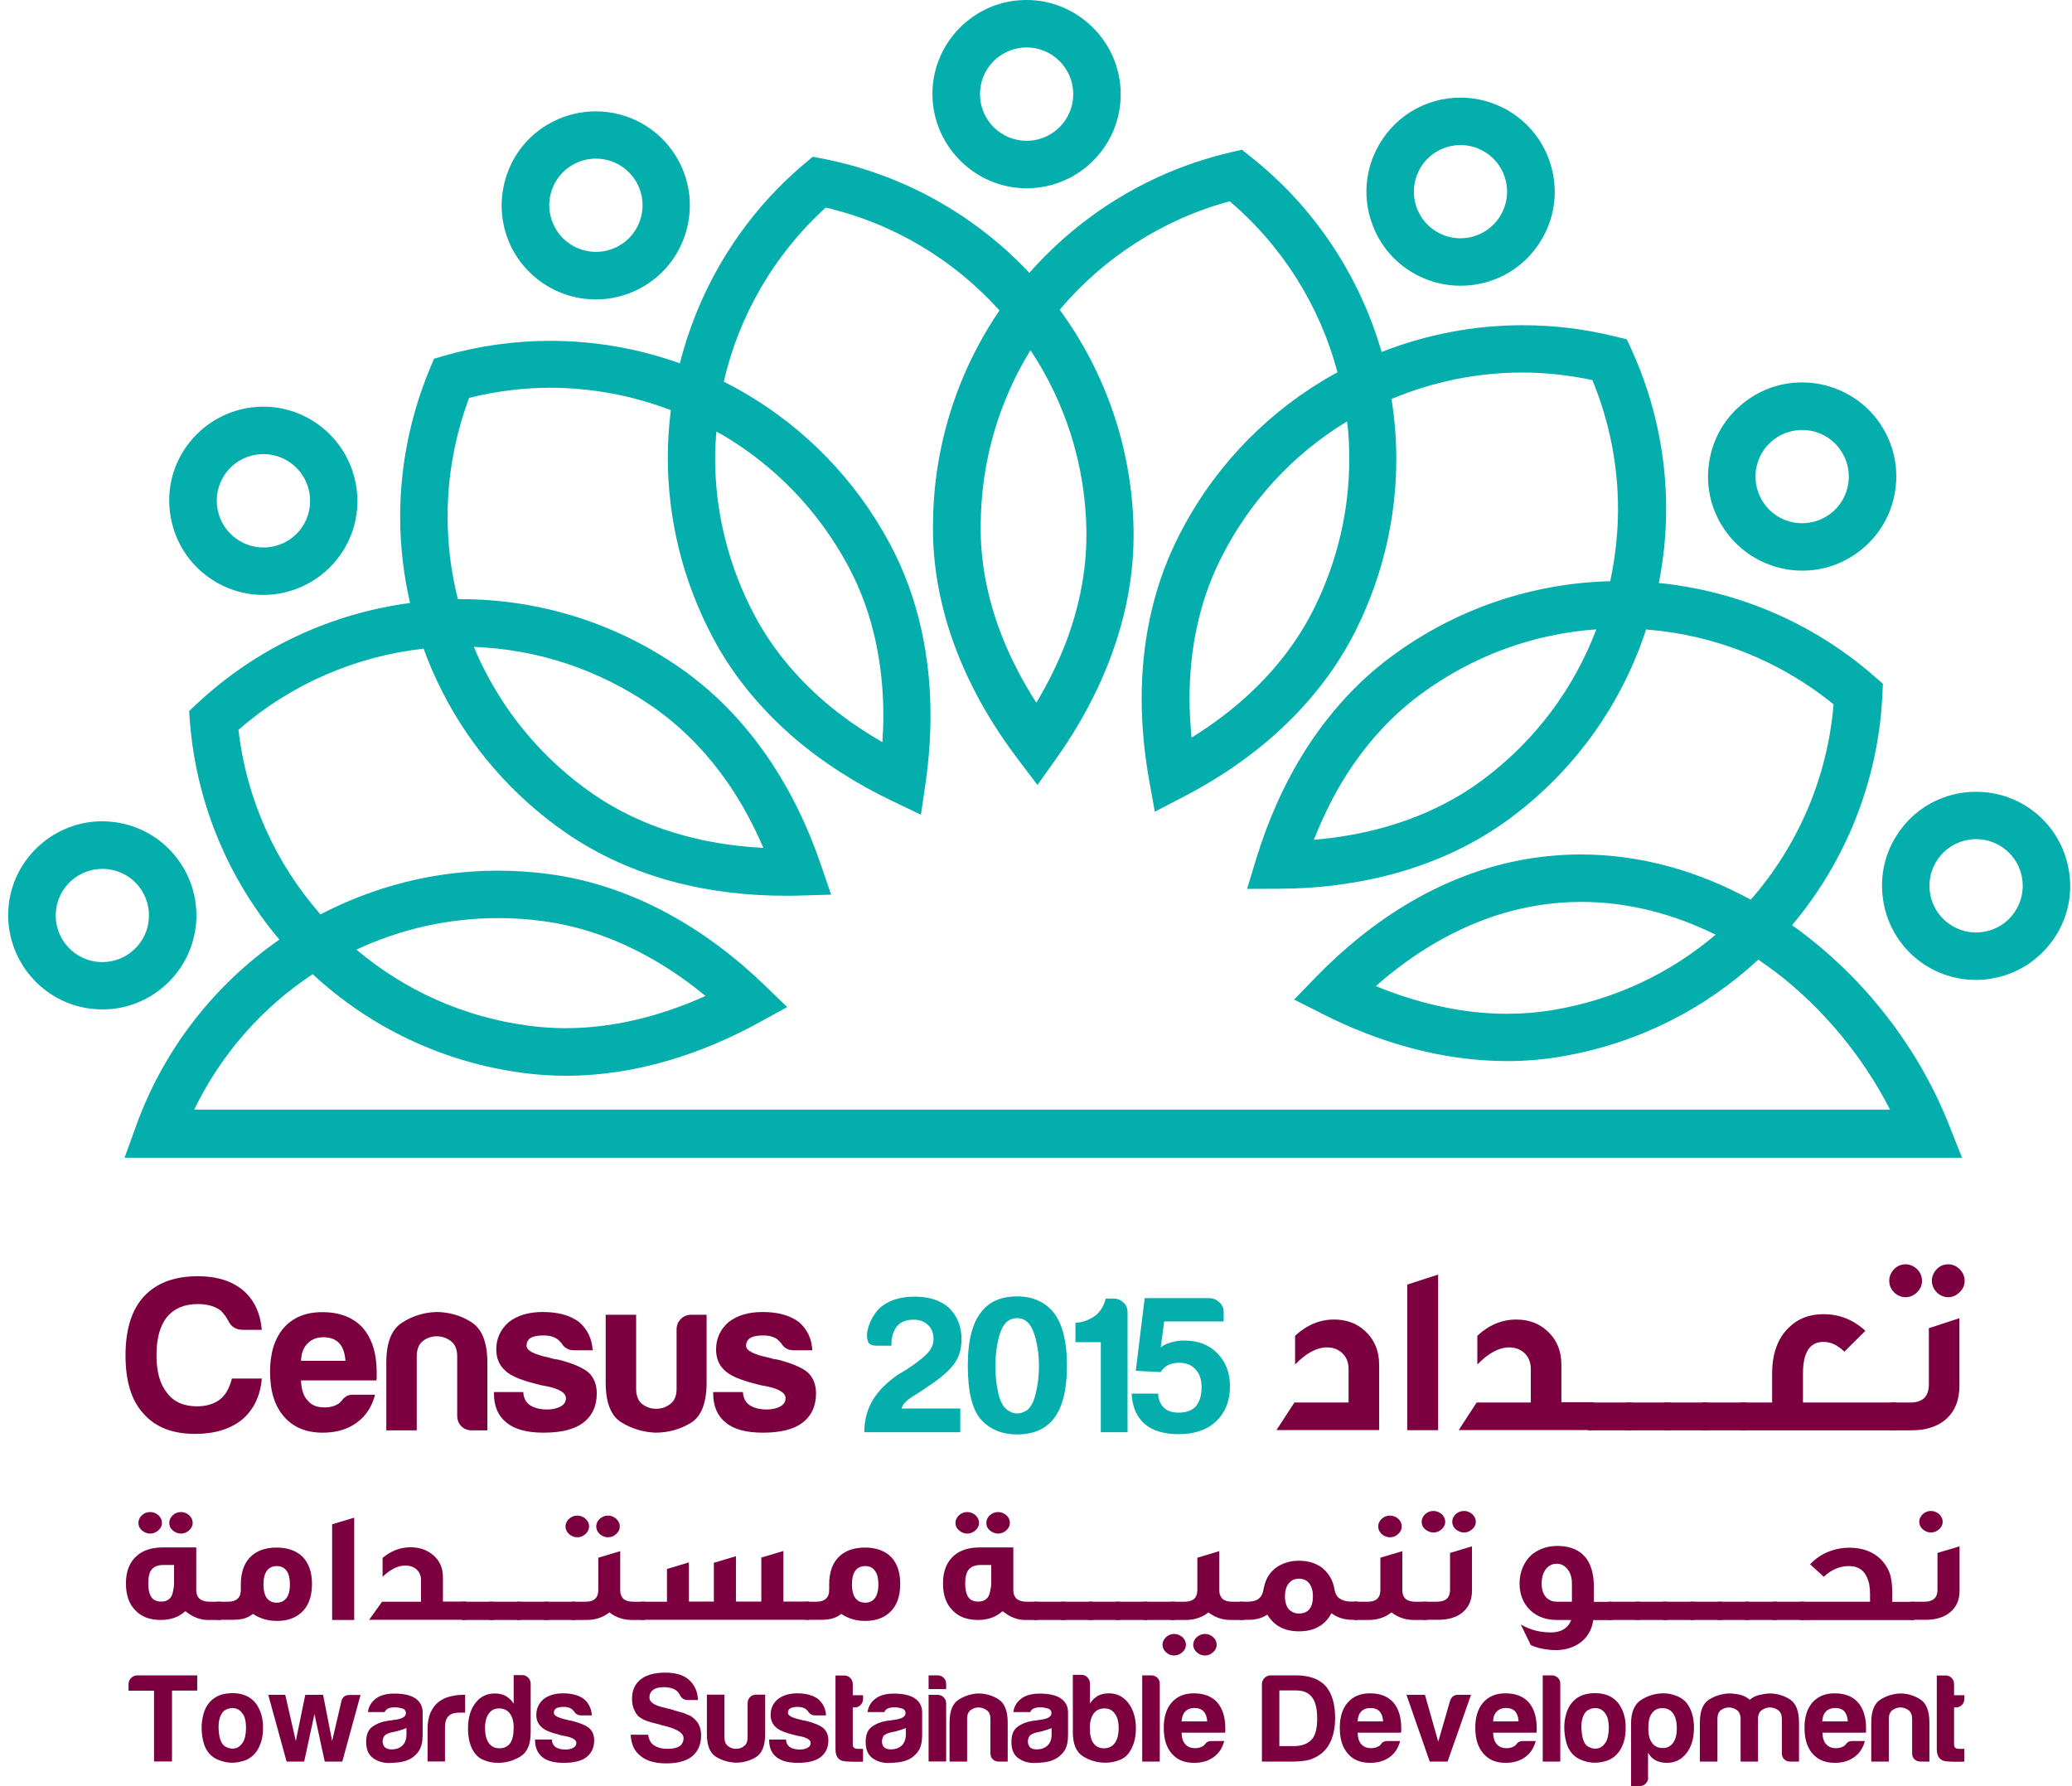 <svg width="174" height="150" viewBox="0 0 174 150" fill="none" xmlns="http://www.w3.org/2000/svg">
<path d="M107.181 120.119L108.701 117.782H113.249V114.972C113.249 114.408 113.065 113.947 112.697 113.613C112.363 113.314 111.948 113.153 111.442 113.153C110.578 113.153 109.68 113.636 108.759 114.592V112.174C109.749 111.264 110.831 110.815 112.029 110.815C113.054 110.815 113.917 111.126 114.597 111.748C115.403 112.473 115.817 113.429 115.817 114.615V120.096H107.181V120.119Z" fill="#7C0040"/>
<path d="M118.178 120.119V107.879L120.768 107.039V120.108H118.178V120.119Z" fill="#7C0040"/>
<path d="M122.484 120.119L124.004 117.782H128.552V114.972C128.552 114.408 128.368 113.947 128 113.613C127.666 113.314 127.251 113.153 126.745 113.153C125.881 113.153 124.994 113.636 124.062 114.592V112.174C125.052 111.264 126.134 110.815 127.332 110.815C128.357 110.815 129.22 111.126 129.9 111.748C130.717 112.473 131.12 113.429 131.12 114.615V117.759H133.838V120.096H122.484V120.119Z" fill="#7C0040"/>
<path d="M133.354 120.119V117.782H137.05V120.119H133.354Z" fill="#7C0040"/>
<path d="M136.555 120.119V117.782H140.251V120.119H136.555Z" fill="#7C0040"/>
<path d="M139.756 120.119V117.782H143.452V120.119H139.756Z" fill="#7C0040"/>
<path d="M142.957 120.119V117.782H146.641V120.119H142.957Z" fill="#7C0040"/>
<path d="M146.158 120.119V117.782H148.818V115.352C148.818 113.717 149.267 112.45 150.154 111.552C150.948 110.746 151.95 110.355 153.147 110.366C154.46 110.366 155.635 110.827 156.648 111.76L154.886 113.51C154.61 113.256 154.356 113.072 154.149 112.957C153.838 112.784 153.493 112.692 153.124 112.692C151.973 112.692 151.409 113.579 151.409 115.352V117.782H159.273V120.119H146.158Z" fill="#7C0040"/>
<path d="M158.652 107.568C158.652 107.2 158.79 106.866 159.066 106.578C159.331 106.313 159.653 106.175 160.022 106.175C160.379 106.175 160.701 106.313 160.989 106.578C161.265 106.854 161.404 107.188 161.404 107.568C161.404 107.937 161.265 108.259 160.989 108.524C160.713 108.8 160.39 108.939 160.022 108.939C159.665 108.939 159.342 108.8 159.066 108.536C158.79 108.259 158.652 107.937 158.652 107.568ZM158.778 120.119V117.782H160.436C161.461 117.782 161.979 117.275 161.979 116.273V111.541L164.547 110.7V116.389C164.547 117.563 164.179 118.496 163.442 119.164C162.728 119.797 161.749 120.119 160.528 120.119H158.778ZM162.233 107.568C162.233 107.2 162.371 106.866 162.647 106.578C162.912 106.313 163.234 106.175 163.603 106.175C163.96 106.175 164.282 106.313 164.559 106.578C164.835 106.854 164.985 107.188 164.985 107.568C164.985 107.937 164.846 108.259 164.559 108.524C164.282 108.8 163.96 108.939 163.603 108.939C163.246 108.939 162.923 108.8 162.647 108.536C162.382 108.259 162.233 107.937 162.233 107.568Z" fill="#7C0040"/>
<path d="M21.986 115.778C21.859 117.241 21.306 118.381 20.339 119.21C19.337 120.016 18.025 120.419 16.39 120.419C14.49 120.419 13.039 119.855 12.037 118.703C11.035 117.609 10.54 115.986 10.54 113.833C10.54 111.645 11.058 109.998 12.072 108.893C13.119 107.753 14.628 107.177 16.608 107.177C18.22 107.177 19.498 107.58 20.443 108.386C21.341 109.169 21.859 110.263 21.986 111.679H20.408C19.821 111.679 19.406 111.426 19.165 110.908C18.992 110.597 18.785 110.309 18.543 110.067C18.059 109.699 17.414 109.515 16.608 109.515C15.48 109.515 14.616 109.883 14.018 110.608C13.43 111.345 13.142 112.416 13.142 113.821C13.142 115.191 13.43 116.239 14.018 116.964C14.582 117.724 15.422 118.104 16.539 118.104C17.322 118.104 17.967 117.909 18.485 117.517C18.946 117.149 19.28 116.561 19.475 115.767H21.986V115.778Z" fill="#7C0040"/>
<path d="M29.666 117.126H31.497C31.232 118.15 30.714 118.933 29.954 119.475C29.194 120.039 28.25 120.315 27.098 120.315C25.716 120.315 24.622 119.866 23.851 118.968C23.068 118.081 22.677 116.826 22.677 115.203C22.677 113.648 23.056 112.428 23.805 111.541C24.588 110.643 25.67 110.194 27.064 110.194C28.526 110.194 29.654 110.631 30.46 111.506C31.243 112.416 31.635 113.66 31.635 115.272C31.635 115.375 31.635 115.456 31.635 115.525C31.635 115.594 31.635 115.652 31.635 115.675C31.635 115.801 31.623 115.882 31.6 115.928H25.279C25.302 116.688 25.486 117.241 25.831 117.609C26.142 118.001 26.614 118.196 27.259 118.196C27.674 118.196 28.031 118.116 28.319 117.943C28.388 117.92 28.457 117.874 28.514 117.816C28.572 117.759 28.641 117.69 28.71 117.621C28.733 117.552 28.825 117.448 28.986 117.333C29.148 117.183 29.366 117.126 29.666 117.126ZM25.279 114.281H29.009C28.963 113.625 28.791 113.13 28.503 112.819C28.192 112.474 27.731 112.301 27.144 112.301C26.614 112.301 26.165 112.474 25.831 112.819C25.486 113.153 25.302 113.637 25.279 114.281Z" fill="#7C0040"/>
<path d="M40.904 120.119H39.626C39.257 120.119 38.958 120.004 38.739 119.774C38.509 119.543 38.394 119.244 38.394 118.875V113.901C38.394 113.314 38.221 112.899 37.864 112.623C37.507 112.358 37.116 112.22 36.678 112.22C36.24 112.22 35.849 112.358 35.504 112.623C35.17 112.888 34.997 113.314 34.997 113.901V120.119H32.441V114.419C32.441 112.761 32.878 111.656 33.742 111.092C34.605 110.527 35.561 110.228 36.609 110.182C37.68 110.182 38.67 110.458 39.568 111.023C40.466 111.587 40.927 112.715 40.927 114.419V120.119H40.904Z" fill="#7C0040"/>
<path d="M41.456 116.906H43.944C43.967 117.39 44.151 117.759 44.496 118C44.865 118.242 45.348 118.369 45.959 118.369C46.396 118.369 46.776 118.277 47.087 118.116C47.386 117.943 47.525 117.712 47.525 117.425C47.525 116.987 47.018 116.653 45.993 116.434C45.556 116.365 45.222 116.285 45.003 116.216C43.713 115.893 42.838 115.525 42.412 115.087C41.928 114.65 41.675 114.062 41.675 113.325C41.675 112.404 42.032 111.633 42.734 111.023C43.46 110.458 44.416 110.182 45.59 110.182C46.857 110.182 47.87 110.458 48.63 111.023C49.332 111.633 49.712 112.427 49.77 113.395H48.192C47.732 113.395 47.375 113.187 47.133 112.773C47.029 112.669 46.937 112.577 46.845 112.485C46.557 112.266 46.154 112.151 45.636 112.151C45.153 112.151 44.784 112.22 44.542 112.37C44.324 112.519 44.22 112.738 44.22 113.026C44.22 113.418 44.853 113.752 46.12 114.016C46.27 114.062 46.396 114.097 46.511 114.12C46.615 114.143 46.719 114.166 46.822 114.166C48.066 114.477 48.929 114.845 49.425 115.26C49.885 115.697 50.115 116.285 50.115 117.022C50.115 118.092 49.724 118.922 48.941 119.509C48.204 120.05 47.11 120.315 45.648 120.315C44.254 120.315 43.218 120.038 42.539 119.474C41.825 118.91 41.479 118.092 41.479 117.022V116.906H41.456Z" fill="#7C0040"/>
<path d="M59.338 110.401V116.1C59.338 117.839 58.889 118.968 57.991 119.509C57.082 120.05 56.103 120.315 55.032 120.315C53.984 120.269 53.029 119.969 52.165 119.44C51.301 118.898 50.864 117.793 50.864 116.112V110.412H53.42V116.63C53.42 117.217 53.593 117.643 53.927 117.908C54.272 118.173 54.663 118.311 55.101 118.311C55.539 118.311 55.942 118.173 56.287 117.908C56.644 117.643 56.817 117.217 56.817 116.63V111.656C56.817 111.31 56.932 111.023 57.162 110.781C57.392 110.539 57.692 110.412 58.06 110.412H59.338V110.401Z" fill="#7C0040"/>
<path d="M59.903 116.906H62.39C62.413 117.39 62.597 117.759 62.943 118C63.311 118.242 63.794 118.369 64.405 118.369C64.842 118.369 65.222 118.277 65.533 118.116C65.821 117.943 65.971 117.712 65.971 117.425C65.971 116.987 65.464 116.653 64.439 116.434C64.002 116.365 63.668 116.285 63.449 116.216C62.16 115.893 61.296 115.525 60.858 115.087C60.375 114.65 60.133 114.062 60.133 113.325C60.133 112.404 60.49 111.633 61.192 111.023C61.929 110.458 62.873 110.182 64.048 110.182C65.314 110.182 66.328 110.458 67.088 111.023C67.79 111.633 68.17 112.427 68.216 113.395H66.639C66.178 113.395 65.821 113.187 65.579 112.773C65.476 112.669 65.383 112.577 65.291 112.485C65.004 112.266 64.6 112.151 64.082 112.151C63.599 112.151 63.23 112.22 62.989 112.37C62.77 112.519 62.655 112.738 62.655 113.026C62.655 113.418 63.288 113.752 64.555 114.016C64.704 114.062 64.831 114.097 64.934 114.12C65.05 114.143 65.153 114.166 65.245 114.166C66.489 114.477 67.353 114.845 67.836 115.26C68.297 115.697 68.527 116.285 68.527 117.022C68.527 118.092 68.135 118.922 67.353 119.509C66.616 120.05 65.522 120.315 64.059 120.315C62.666 120.315 61.63 120.038 60.95 119.474C60.248 118.91 59.891 118.092 59.891 117.022V116.906H59.903Z" fill="#7C0040"/>
<path d="M12.935 147.939V141.986H10.793V141.457C10.793 141.249 10.863 141.065 11.012 140.915C11.162 140.766 11.335 140.697 11.553 140.697H16.562V141.975H14.444V147.928H12.935V147.939Z" fill="#7C0040"/>
<path d="M17.748 147.432C17.46 147.179 17.242 146.834 17.115 146.408C16.988 145.982 16.931 145.533 16.931 145.072C16.931 144.692 16.988 144.312 17.092 143.932C17.195 143.552 17.357 143.23 17.587 142.976C17.956 142.55 18.416 142.309 19.003 142.228C19.579 142.147 20.097 142.193 20.558 142.366C21.087 142.573 21.49 142.942 21.732 143.46C21.974 143.932 22.089 144.462 22.089 145.083C22.089 145.533 22.043 145.913 21.939 146.246C21.836 146.569 21.709 146.845 21.559 147.064C21.226 147.525 20.799 147.812 20.27 147.928C19.809 148.054 19.337 148.066 18.877 147.962C18.404 147.858 18.024 147.686 17.748 147.432ZM18.762 143.725C18.462 144.047 18.335 144.531 18.358 145.164C18.381 145.797 18.508 146.246 18.715 146.5C18.796 146.615 18.946 146.707 19.165 146.788C19.372 146.868 19.59 146.868 19.809 146.811C20.028 146.753 20.224 146.592 20.385 146.339C20.558 146.085 20.65 145.682 20.661 145.118C20.661 144.611 20.581 144.231 20.42 143.978C20.258 143.725 20.063 143.564 19.855 143.495C19.648 143.425 19.429 143.425 19.222 143.483C19.003 143.541 18.854 143.633 18.762 143.725Z" fill="#7C0040"/>
<path d="M28.744 147.939H27.271L26.407 143.944L25.544 147.939H24.07L22.527 142.332H23.954L24.841 146.212L25.636 142.332H27.133L27.892 146.212L28.675 142.85C28.756 142.516 28.986 142.343 29.355 142.343H30.276L28.744 147.939Z" fill="#7C0040"/>
<path d="M34.456 147.708C34.157 147.869 33.857 147.95 33.523 147.996C33.189 148.031 32.901 148.054 32.648 148.054C32.141 148.054 31.704 147.916 31.324 147.639C30.944 147.363 30.748 146.914 30.748 146.281C30.748 145.693 30.921 145.267 31.266 145.014C31.612 144.761 32.049 144.588 32.579 144.507C32.648 144.507 32.74 144.496 32.832 144.484C32.924 144.461 33.04 144.438 33.166 144.427C33.788 144.346 34.087 144.162 34.087 143.874C34.087 143.667 33.984 143.529 33.765 143.471C33.546 143.413 33.35 143.379 33.166 143.379C32.971 143.379 32.798 143.402 32.636 143.459C32.487 143.517 32.372 143.621 32.303 143.782H30.898C30.955 143.344 31.151 142.987 31.485 142.711C31.865 142.389 32.406 142.227 33.109 142.227C33.903 142.227 34.49 142.366 34.882 142.63C35.285 142.907 35.492 143.298 35.492 143.805V145.716C35.492 146.281 35.389 146.718 35.181 147.04C34.974 147.34 34.732 147.559 34.456 147.708ZM34.122 145.118C33.926 145.21 33.65 145.302 33.304 145.394L32.821 145.498C32.568 145.567 32.383 145.659 32.28 145.774C32.176 145.935 32.13 146.085 32.13 146.234C32.13 146.442 32.199 146.614 32.326 146.741C32.452 146.856 32.637 146.914 32.878 146.914C33.27 146.914 33.581 146.799 33.8 146.58C34.03 146.361 34.133 146.05 34.133 145.659V145.118H34.122Z" fill="#7C0040"/>
<path d="M35.907 147.939V145.222C35.907 144.669 35.987 144.208 36.148 143.84C36.309 143.471 36.528 143.172 36.816 142.942C37.081 142.735 37.392 142.573 37.749 142.481C38.106 142.389 38.474 142.332 38.854 142.332C38.877 142.332 38.923 142.332 38.958 142.332C39.004 142.332 39.038 142.332 39.062 142.332V143.828H38.578C38.175 143.828 37.864 143.921 37.668 144.116C37.472 144.312 37.369 144.623 37.369 145.049V147.928H35.907V147.939Z" fill="#7C0040"/>
<path d="M43.137 140.674H43.851C44.047 140.674 44.22 140.743 44.358 140.892C44.496 141.042 44.565 141.203 44.565 141.388V145.487C44.565 146.489 44.277 147.156 43.702 147.513C43.126 147.859 42.504 148.043 41.825 148.043C41.456 148.043 41.099 147.985 40.754 147.859C40.397 147.744 40.121 147.548 39.913 147.283C39.499 146.765 39.303 146.051 39.303 145.153C39.303 144.266 39.51 143.564 39.913 143.034C40.328 142.481 40.88 142.217 41.537 142.217C41.894 142.217 42.193 142.286 42.469 142.424C42.746 142.597 42.976 142.804 43.137 143.08V140.674ZM40.731 145.095C40.731 145.659 40.834 146.086 41.053 146.385C41.261 146.684 41.56 146.822 41.963 146.822C42.343 146.822 42.631 146.673 42.849 146.385C43.045 146.086 43.137 145.659 43.137 145.095C43.137 144.589 43.034 144.186 42.815 143.898C42.596 143.61 42.285 143.472 41.905 143.472C41.537 143.472 41.249 143.621 41.042 143.909C40.846 144.197 40.731 144.589 40.731 145.095Z" fill="#7C0040"/>
<path d="M44.911 146.085H46.339C46.35 146.373 46.465 146.58 46.649 146.718C46.857 146.857 47.145 146.926 47.49 146.926C47.743 146.926 47.962 146.88 48.146 146.776C48.319 146.684 48.4 146.546 48.4 146.373C48.4 146.12 48.112 145.935 47.525 145.809C47.271 145.763 47.087 145.728 46.96 145.682C46.212 145.498 45.717 145.291 45.464 145.026C45.176 144.772 45.037 144.439 45.037 144.012C45.037 143.483 45.245 143.045 45.648 142.688C46.074 142.366 46.615 142.205 47.294 142.205C48.02 142.205 48.607 142.366 49.044 142.688C49.447 143.045 49.666 143.494 49.701 144.059H48.803C48.538 144.059 48.331 143.943 48.192 143.702C48.135 143.644 48.077 143.586 48.02 143.529C47.847 143.402 47.617 143.345 47.329 143.345C47.053 143.345 46.834 143.391 46.696 143.471C46.569 143.552 46.511 143.679 46.511 143.851C46.511 144.082 46.88 144.266 47.605 144.427C47.686 144.45 47.766 144.473 47.824 144.485C47.882 144.496 47.951 144.508 47.997 144.508C48.711 144.692 49.217 144.899 49.493 145.141C49.758 145.394 49.897 145.728 49.897 146.154C49.897 146.776 49.666 147.248 49.229 147.582C48.814 147.893 48.169 148.043 47.329 148.043C46.523 148.043 45.936 147.881 45.544 147.559C45.141 147.237 44.934 146.764 44.934 146.143V146.085H44.911Z" fill="#7C0040"/>
<path d="M52.96 145.682H54.434C54.491 146.108 54.652 146.396 54.917 146.569C55.205 146.765 55.585 146.868 56.08 146.868C56.518 146.868 56.852 146.788 57.07 146.638C57.289 146.488 57.404 146.258 57.404 145.959C57.404 145.51 56.771 145.141 55.504 144.865L55.47 144.842L55.297 144.796C54.583 144.635 54.111 144.473 53.869 144.312C53.593 144.162 53.397 143.932 53.282 143.633C53.144 143.391 53.075 143.057 53.075 142.666C53.075 141.975 53.305 141.434 53.789 141.042C54.272 140.662 54.963 140.466 55.873 140.466C56.725 140.466 57.393 140.662 57.853 141.065C58.337 141.503 58.59 142.067 58.613 142.769H57.773C57.45 142.769 57.22 142.62 57.082 142.32C57.013 142.182 56.909 142.067 56.782 141.963C56.529 141.779 56.184 141.687 55.758 141.687C55.343 141.687 55.032 141.767 54.848 141.917C54.641 142.067 54.537 142.286 54.537 142.562C54.537 142.942 54.94 143.218 55.758 143.402C55.999 143.472 56.172 143.518 56.287 143.529C56.541 143.61 56.759 143.679 56.955 143.736C57.151 143.782 57.289 143.817 57.404 143.852C57.6 143.944 57.796 144.024 57.992 144.105C58.268 144.278 58.487 144.496 58.648 144.761C58.809 145.061 58.878 145.383 58.878 145.728C58.878 146.488 58.625 147.076 58.118 147.502C57.611 147.893 56.898 148.089 55.965 148.089C55.009 148.089 54.295 147.882 53.812 147.479C53.282 147.087 53.006 146.488 52.96 145.682Z" fill="#7C0040"/>
<path d="M64.255 142.331V145.613C64.255 146.615 63.991 147.26 63.472 147.57C62.954 147.881 62.39 148.031 61.768 148.031C61.169 147.996 60.617 147.835 60.11 147.524C59.615 147.214 59.362 146.58 59.362 145.601V142.32H60.836V145.901C60.836 146.235 60.939 146.488 61.135 146.638C61.331 146.787 61.55 146.868 61.803 146.868C62.056 146.868 62.286 146.799 62.482 146.638C62.689 146.488 62.782 146.235 62.782 145.901V143.034C62.782 142.838 62.851 142.665 62.977 142.527C63.115 142.389 63.277 142.32 63.495 142.32H64.255V142.331Z" fill="#7C0040"/>
<path d="M64.578 146.085H66.005C66.017 146.373 66.132 146.58 66.328 146.718C66.535 146.857 66.823 146.926 67.168 146.926C67.422 146.926 67.641 146.88 67.825 146.776C67.997 146.684 68.078 146.546 68.078 146.373C68.078 146.12 67.79 145.935 67.191 145.809C66.938 145.763 66.754 145.728 66.627 145.682C65.879 145.498 65.384 145.291 65.13 145.026C64.854 144.772 64.716 144.439 64.716 144.012C64.716 143.483 64.912 143.045 65.326 142.688C65.752 142.366 66.293 142.205 66.961 142.205C67.686 142.205 68.274 142.366 68.711 142.688C69.114 143.045 69.333 143.494 69.368 144.059H68.458C68.193 144.059 67.986 143.943 67.848 143.702C67.79 143.644 67.733 143.586 67.675 143.529C67.502 143.402 67.272 143.345 66.984 143.345C66.708 143.345 66.489 143.391 66.351 143.471C66.224 143.552 66.167 143.679 66.167 143.851C66.167 144.082 66.535 144.266 67.26 144.427C67.341 144.45 67.422 144.473 67.479 144.485C67.537 144.496 67.606 144.508 67.663 144.508C68.377 144.692 68.873 144.899 69.16 145.141C69.425 145.394 69.563 145.728 69.563 146.154C69.563 146.776 69.333 147.248 68.884 147.582C68.469 147.893 67.825 148.043 66.996 148.043C66.19 148.043 65.602 147.881 65.199 147.559C64.796 147.237 64.589 146.764 64.589 146.143V146.085H64.578Z" fill="#7C0040"/>
<path d="M72.477 147.939C72.016 147.962 71.509 147.962 70.968 147.916C70.427 147.87 70.162 147.536 70.162 146.891V140.708H70.922C71.106 140.708 71.268 140.777 71.406 140.915C71.544 141.053 71.613 141.226 71.613 141.422V142.366H72.477V142.665C72.477 142.873 72.408 143.045 72.269 143.184C72.131 143.322 71.959 143.391 71.763 143.391H71.613V146.511C71.613 146.753 71.751 146.868 72.039 146.868H72.477V147.939Z" fill="#7C0040"/>
<path d="M76.403 147.708C76.103 147.869 75.793 147.95 75.459 147.996C75.136 148.031 74.837 148.054 74.584 148.054C74.077 148.054 73.639 147.916 73.259 147.639C72.879 147.363 72.695 146.914 72.695 146.281C72.695 145.693 72.868 145.267 73.213 145.014C73.559 144.761 73.996 144.588 74.526 144.507C74.595 144.507 74.676 144.496 74.779 144.484C74.883 144.461 74.998 144.438 75.113 144.427C75.735 144.346 76.046 144.162 76.046 143.874C76.046 143.667 75.931 143.529 75.724 143.471C75.505 143.413 75.309 143.379 75.125 143.379C74.929 143.379 74.756 143.402 74.595 143.459C74.445 143.517 74.33 143.621 74.261 143.782H72.856C72.914 143.344 73.11 142.987 73.444 142.711C73.824 142.389 74.365 142.227 75.067 142.227C75.85 142.227 76.437 142.366 76.829 142.63C77.232 142.907 77.439 143.298 77.439 143.805V145.716C77.439 146.281 77.335 146.718 77.128 147.04C76.921 147.34 76.679 147.559 76.403 147.708ZM76.057 145.118C75.862 145.21 75.585 145.302 75.24 145.394L74.756 145.498C74.503 145.567 74.319 145.659 74.204 145.774C74.112 145.935 74.065 146.085 74.065 146.234C74.065 146.442 74.123 146.614 74.25 146.741C74.376 146.856 74.561 146.914 74.802 146.914C75.194 146.914 75.505 146.799 75.735 146.58C75.954 146.361 76.069 146.05 76.069 145.659V145.118H76.057Z" fill="#7C0040"/>
<path d="M77.981 140.697H78.741C78.936 140.697 79.109 140.766 79.247 140.904C79.385 141.042 79.455 141.215 79.455 141.411V141.848H77.981V140.697ZM77.981 142.332H78.741C78.936 142.332 79.109 142.401 79.247 142.539C79.385 142.677 79.455 142.85 79.455 143.046V147.928H77.981V142.332Z" fill="#7C0040"/>
<path d="M84.613 147.939H83.876C83.669 147.939 83.496 147.87 83.369 147.743C83.231 147.617 83.173 147.444 83.173 147.225V144.358C83.173 144.024 83.07 143.771 82.862 143.621C82.655 143.472 82.425 143.391 82.172 143.391C81.918 143.391 81.7 143.472 81.504 143.621C81.308 143.771 81.216 144.013 81.216 144.358V147.939H79.742V144.657C79.742 143.702 79.995 143.068 80.491 142.746C80.986 142.424 81.538 142.251 82.137 142.216C82.759 142.216 83.323 142.378 83.841 142.7C84.359 143.022 84.624 143.679 84.624 144.657V147.939H84.613Z" fill="#7C0040"/>
<path d="M88.643 147.708C88.344 147.869 88.033 147.95 87.699 147.996C87.377 148.031 87.077 148.054 86.824 148.054C86.317 148.054 85.88 147.916 85.5 147.639C85.12 147.363 84.936 146.914 84.936 146.281C84.936 145.693 85.108 145.267 85.454 145.014C85.799 144.761 86.237 144.588 86.778 144.507C86.847 144.507 86.928 144.496 87.031 144.484C87.135 144.461 87.25 144.438 87.377 144.427C87.998 144.346 88.298 144.162 88.298 143.874C88.298 143.667 88.194 143.529 87.975 143.471C87.757 143.413 87.549 143.379 87.377 143.379C87.181 143.379 86.997 143.402 86.847 143.459C86.697 143.517 86.582 143.621 86.513 143.782H85.097C85.154 143.344 85.35 142.987 85.684 142.711C86.064 142.389 86.605 142.227 87.308 142.227C88.091 142.227 88.689 142.366 89.081 142.63C89.484 142.907 89.691 143.298 89.691 143.805V145.716C89.691 146.281 89.587 146.718 89.38 147.04C89.161 147.34 88.931 147.559 88.643 147.708ZM88.309 145.118C88.114 145.21 87.837 145.302 87.492 145.394L87.008 145.498C86.755 145.567 86.582 145.659 86.467 145.774C86.363 145.935 86.317 146.085 86.317 146.234C86.317 146.442 86.386 146.614 86.501 146.741C86.628 146.856 86.812 146.914 87.054 146.914C87.446 146.914 87.757 146.799 87.975 146.58C88.206 146.361 88.309 146.05 88.309 145.659V145.118Z" fill="#7C0040"/>
<path d="M91.533 141.387V143.069C91.683 142.804 91.913 142.585 92.201 142.412C92.454 142.274 92.765 142.205 93.134 142.205C93.79 142.205 94.331 142.481 94.757 143.022C95.172 143.575 95.39 144.278 95.39 145.141C95.39 146.016 95.172 146.719 94.757 147.271C94.55 147.536 94.262 147.732 93.905 147.847C93.548 147.974 93.191 148.031 92.834 148.031C92.166 148.031 91.533 147.859 90.957 147.502C90.382 147.145 90.094 146.477 90.094 145.475V140.651H90.808C91.003 140.651 91.176 140.72 91.314 140.858C91.464 141.03 91.533 141.192 91.533 141.387ZM93.94 145.095C93.94 144.588 93.836 144.197 93.617 143.909C93.41 143.621 93.122 143.472 92.754 143.472C92.362 143.472 92.063 143.61 91.844 143.898C91.637 144.185 91.522 144.588 91.522 145.095C91.522 145.682 91.614 146.108 91.821 146.385C92.028 146.684 92.328 146.822 92.707 146.822C93.099 146.822 93.398 146.673 93.617 146.385C93.836 146.085 93.94 145.659 93.94 145.095Z" fill="#7C0040"/>
<path d="M95.92 140.697H96.68C96.876 140.697 97.049 140.766 97.187 140.892C97.325 141.031 97.394 141.192 97.394 141.388V147.939H95.92V140.697Z" fill="#7C0040"/>
<path d="M101.758 146.212H102.806C102.656 146.799 102.357 147.248 101.919 147.559C101.482 147.881 100.94 148.043 100.272 148.043C99.466 148.043 98.845 147.789 98.396 147.26C97.947 146.753 97.728 146.028 97.728 145.095C97.728 144.197 97.947 143.494 98.384 142.988C98.833 142.47 99.455 142.205 100.261 142.205C101.102 142.205 101.758 142.458 102.218 142.965C102.667 143.483 102.898 144.208 102.898 145.129C102.898 145.187 102.898 145.233 102.898 145.279C102.898 145.325 102.898 145.348 102.898 145.36C102.898 145.429 102.886 145.475 102.875 145.509H99.225C99.236 145.947 99.34 146.269 99.536 146.477C99.72 146.695 99.996 146.811 100.365 146.811C100.606 146.811 100.802 146.764 100.975 146.661C101.021 146.649 101.055 146.626 101.09 146.592C101.125 146.557 101.171 146.511 101.205 146.477C101.217 146.431 101.274 146.373 101.366 146.304C101.458 146.246 101.585 146.212 101.758 146.212ZM99.225 144.565H101.378C101.355 144.185 101.251 143.909 101.079 143.725C100.894 143.529 100.641 143.437 100.296 143.437C99.985 143.437 99.731 143.529 99.536 143.725C99.351 143.92 99.248 144.197 99.225 144.565Z" fill="#7C0040"/>
<path d="M105.972 147.939V141.457C105.972 141.249 106.041 141.065 106.191 140.915C106.341 140.766 106.514 140.697 106.732 140.697H108.816C109.922 140.697 110.751 140.985 111.304 141.572C111.856 142.194 112.121 143.103 112.121 144.312C112.121 144.957 112.017 145.544 111.822 146.062C111.603 146.604 111.304 147.007 110.935 147.283C110.624 147.525 110.29 147.686 109.945 147.79C109.611 147.882 109.093 147.939 108.402 147.939H105.972ZM107.435 146.638H108.632C109.312 146.638 109.818 146.454 110.152 146.085C110.463 145.752 110.613 145.153 110.613 144.312C110.613 143.495 110.463 142.896 110.175 142.527C109.887 142.147 109.45 141.963 108.828 141.963H107.435V146.638Z" fill="#7C0040"/>
<path d="M116.531 146.212H117.579C117.429 146.799 117.13 147.248 116.704 147.559C116.266 147.881 115.713 148.043 115.057 148.043C114.251 148.043 113.629 147.789 113.18 147.26C112.731 146.753 112.512 146.028 112.512 145.095C112.512 144.197 112.731 143.494 113.169 142.988C113.618 142.47 114.24 142.205 115.046 142.205C115.886 142.205 116.542 142.458 117.003 142.965C117.452 143.483 117.671 144.208 117.671 145.129C117.671 145.187 117.671 145.233 117.671 145.279C117.671 145.325 117.671 145.348 117.671 145.36C117.671 145.429 117.659 145.475 117.648 145.509H114.009C114.021 145.947 114.124 146.269 114.32 146.477C114.504 146.695 114.781 146.811 115.138 146.811C115.379 146.811 115.575 146.764 115.748 146.661C115.794 146.649 115.829 146.626 115.863 146.592C115.898 146.557 115.932 146.511 115.978 146.477C115.99 146.431 116.047 146.373 116.139 146.304C116.232 146.246 116.358 146.212 116.531 146.212ZM114.009 144.565H116.151C116.128 144.185 116.024 143.909 115.852 143.725C115.667 143.529 115.402 143.437 115.08 143.437C114.769 143.437 114.516 143.529 114.32 143.725C114.124 143.92 114.021 144.197 114.009 144.565Z" fill="#7C0040"/>
<path d="M121.563 147.939H120.066L118.109 142.332H119.663L120.78 146.269L121.77 142.838C121.886 142.504 122.104 142.332 122.438 142.332H123.532L121.563 147.939Z" fill="#7C0040"/>
<path d="M127.908 146.212H128.967C128.806 146.799 128.518 147.248 128.08 147.559C127.643 147.881 127.102 148.043 126.445 148.043C125.639 148.043 125.017 147.789 124.568 147.26C124.119 146.753 123.889 146.028 123.889 145.095C123.889 144.197 124.108 143.494 124.545 142.988C124.994 142.47 125.616 142.205 126.422 142.205C127.263 142.205 127.919 142.458 128.38 142.965C128.829 143.483 129.047 144.208 129.047 145.129C129.047 145.187 129.047 145.233 129.047 145.279C129.047 145.325 129.047 145.348 129.047 145.36C129.047 145.429 129.036 145.475 129.024 145.509H125.386C125.397 145.947 125.501 146.269 125.697 146.477C125.881 146.695 126.146 146.811 126.514 146.811C126.756 146.811 126.963 146.764 127.125 146.661C127.171 146.649 127.205 146.626 127.24 146.592C127.274 146.557 127.309 146.511 127.355 146.477C127.366 146.431 127.424 146.373 127.516 146.304C127.608 146.246 127.746 146.212 127.908 146.212ZM125.386 144.565H127.528C127.505 144.185 127.401 143.909 127.24 143.725C127.055 143.529 126.802 143.437 126.457 143.437C126.146 143.437 125.893 143.529 125.697 143.725C125.501 143.92 125.397 144.197 125.386 144.565Z" fill="#7C0040"/>
<path d="M129.554 140.697H130.314C130.51 140.697 130.671 140.766 130.821 140.892C130.959 141.031 131.028 141.192 131.028 141.388V147.939H129.554V140.697Z" fill="#7C0040"/>
<path d="M132.191 147.432C131.903 147.179 131.684 146.834 131.557 146.408C131.431 145.982 131.362 145.533 131.362 145.072C131.362 144.692 131.408 144.312 131.523 143.932C131.626 143.552 131.799 143.23 132.018 142.976C132.386 142.55 132.858 142.309 133.423 142.228C133.998 142.147 134.517 142.193 134.989 142.366C135.518 142.573 135.91 142.942 136.163 143.46C136.405 143.932 136.52 144.462 136.52 145.083C136.52 145.533 136.474 145.913 136.37 146.246C136.278 146.569 136.14 146.845 135.99 147.064C135.656 147.525 135.23 147.812 134.712 147.928C134.24 148.054 133.78 148.066 133.308 147.962C132.847 147.858 132.478 147.686 132.191 147.432ZM133.204 143.725C132.905 144.047 132.778 144.531 132.801 145.164C132.835 145.797 132.951 146.246 133.158 146.5C133.238 146.615 133.388 146.707 133.607 146.788C133.814 146.868 134.033 146.868 134.252 146.811C134.47 146.753 134.666 146.592 134.827 146.339C135 146.085 135.092 145.682 135.104 145.118C135.104 144.611 135.023 144.231 134.862 143.978C134.701 143.725 134.517 143.564 134.298 143.495C134.09 143.425 133.883 143.425 133.664 143.483C133.457 143.541 133.308 143.633 133.204 143.725Z" fill="#7C0040"/>
<path d="M138.409 149.286C138.409 149.482 138.34 149.655 138.19 149.793C138.052 149.931 137.879 150 137.683 150H136.969V144.761C136.969 143.782 137.257 143.114 137.833 142.746C138.409 142.389 139.03 142.205 139.71 142.205C140.067 142.205 140.412 142.274 140.769 142.412C141.126 142.55 141.414 142.746 141.621 142.988C142.047 143.54 142.254 144.231 142.254 145.095C142.254 145.981 142.047 146.695 141.621 147.237C141.207 147.766 140.665 148.043 139.998 148.043C139.641 148.043 139.341 147.985 139.065 147.847C138.789 147.709 138.558 147.49 138.397 147.191V149.286H138.409ZM140.815 145.152C140.815 144.611 140.712 144.185 140.504 143.897C140.297 143.598 139.998 143.448 139.595 143.448C139.215 143.448 138.915 143.598 138.708 143.897C138.512 144.162 138.42 144.577 138.42 145.152C138.42 145.694 138.524 146.085 138.731 146.361C138.938 146.661 139.238 146.799 139.641 146.799C140.009 146.799 140.297 146.649 140.504 146.361C140.712 146.062 140.815 145.659 140.815 145.152Z" fill="#7C0040"/>
<path d="M147.62 147.939H146.17V144.657V144.358C146.17 144.024 146.066 143.771 145.87 143.621C145.663 143.472 145.433 143.391 145.191 143.391C144.938 143.391 144.719 143.472 144.511 143.621C144.316 143.771 144.224 144.013 144.224 144.358V147.939H142.75V144.657C142.75 143.702 143.003 143.068 143.498 142.746C144.005 142.424 144.546 142.251 145.156 142.216C145.479 142.216 145.801 142.251 146.1 142.32C146.411 142.389 146.688 142.527 146.941 142.746C147.148 142.562 147.402 142.435 147.689 142.355C147.977 142.286 148.277 142.228 148.588 142.216C149.209 142.216 149.774 142.378 150.292 142.7C150.81 143.022 151.075 143.679 151.075 144.657V147.939H150.338C150.131 147.939 149.958 147.87 149.831 147.743C149.693 147.617 149.635 147.444 149.635 147.225V144.358C149.635 144.024 149.532 143.771 149.325 143.621C149.117 143.472 148.887 143.391 148.634 143.391C148.38 143.391 148.15 143.472 147.943 143.621C147.736 143.771 147.632 144.013 147.632 144.358V144.657V147.939H147.62Z" fill="#7C0040"/>
<path d="M155.554 146.212H156.601C156.452 146.799 156.152 147.248 155.715 147.559C155.277 147.881 154.736 148.043 154.08 148.043C153.274 148.043 152.652 147.789 152.203 147.26C151.754 146.753 151.535 146.028 151.535 145.095C151.535 144.197 151.754 143.494 152.191 142.988C152.64 142.47 153.262 142.205 154.068 142.205C154.909 142.205 155.565 142.458 156.026 142.965C156.475 143.483 156.705 144.208 156.705 145.129C156.705 145.187 156.705 145.233 156.705 145.279C156.705 145.325 156.705 145.348 156.705 145.36C156.705 145.429 156.694 145.475 156.682 145.509H153.043C153.055 145.947 153.159 146.269 153.354 146.477C153.539 146.695 153.815 146.811 154.183 146.811C154.414 146.811 154.621 146.764 154.794 146.661C154.84 146.649 154.874 146.626 154.909 146.592C154.943 146.557 154.978 146.511 155.024 146.477C155.035 146.431 155.093 146.373 155.185 146.304C155.254 146.246 155.392 146.212 155.554 146.212ZM153.032 144.565H155.174C155.151 144.185 155.047 143.909 154.886 143.725C154.702 143.529 154.437 143.437 154.103 143.437C153.792 143.437 153.539 143.529 153.343 143.725C153.147 143.92 153.043 144.197 153.032 144.565Z" fill="#7C0040"/>
<path d="M162.025 147.939H161.288C161.081 147.939 160.908 147.87 160.77 147.743C160.632 147.617 160.574 147.444 160.574 147.225V144.358C160.574 144.024 160.47 143.771 160.275 143.621C160.067 143.472 159.837 143.391 159.595 143.391C159.342 143.391 159.123 143.472 158.916 143.621C158.72 143.771 158.617 144.013 158.617 144.358V147.939H157.143V144.657C157.143 143.702 157.396 143.068 157.891 142.746C158.386 142.424 158.939 142.251 159.538 142.216C160.16 142.216 160.724 142.378 161.242 142.7C161.76 143.022 162.025 143.679 162.025 144.657V147.939Z" fill="#7C0040"/>
<path d="M164.961 147.939C164.5 147.962 163.994 147.962 163.452 147.916C162.923 147.87 162.646 147.536 162.646 146.891V140.708H163.406C163.591 140.708 163.752 140.777 163.89 140.915C164.028 141.053 164.097 141.226 164.097 141.422V142.366H164.961V142.665C164.961 142.873 164.892 143.045 164.754 143.184C164.615 143.322 164.443 143.391 164.247 143.391H164.097V146.511C164.097 146.753 164.235 146.868 164.512 146.868H164.961V147.939Z" fill="#7C0040"/>
<path d="M72.58 120.292C72.58 119.244 72.834 118.323 73.329 117.517C73.789 116.78 74.48 116.089 75.39 115.455C75.459 115.409 75.551 115.352 75.678 115.283C75.804 115.202 75.966 115.11 76.138 115.006C76.852 114.546 77.405 114.12 77.808 113.728C78.199 113.337 78.395 112.922 78.395 112.485C78.395 111.955 78.245 111.564 77.935 111.276C77.635 110.976 77.221 110.827 76.691 110.827C76.104 110.827 75.643 111.011 75.321 111.379C75.021 111.771 74.86 112.289 74.86 112.911V113.014H73.686C73.225 113.014 72.96 112.888 72.88 112.634C72.799 112.381 72.788 112.105 72.834 111.805C72.983 111.091 73.306 110.47 73.778 109.94C74.503 109.238 75.516 108.892 76.818 108.892C78.038 108.892 78.994 109.203 79.696 109.836C80.387 110.516 80.744 111.379 80.744 112.45C80.744 113.256 80.56 113.924 80.191 114.442C79.8 115.029 79.075 115.674 78.038 116.365C77.67 116.63 77.198 116.929 76.645 117.275C76.081 117.62 75.781 117.966 75.712 118.288H80.641V120.28H72.58V120.292Z" fill="#03AEAC"/>
<path d="M85.419 108.869C86.639 108.869 87.618 109.272 88.355 110.078C89.184 111.011 89.598 112.542 89.598 114.684C89.598 116.86 89.172 118.403 88.332 119.324C87.652 120.084 86.685 120.464 85.419 120.464C84.163 120.464 83.139 120.05 82.39 119.221C81.642 118.392 81.273 116.883 81.273 114.672C81.273 112.519 81.688 110.976 82.517 110.044C83.185 109.261 84.152 108.869 85.419 108.869ZM85.419 110.7C85.096 110.7 84.82 110.792 84.601 110.965C84.267 111.23 84.025 111.713 83.853 112.416C83.68 113.129 83.588 113.878 83.588 114.684C83.588 115.513 83.668 116.284 83.83 116.998C83.991 117.712 84.267 118.196 84.636 118.438C84.877 118.61 85.142 118.702 85.419 118.702C85.683 118.702 85.948 118.61 86.236 118.438C86.558 118.196 86.812 117.724 86.985 116.998C87.157 116.284 87.249 115.513 87.249 114.718C87.249 113.912 87.157 113.153 86.973 112.439C86.789 111.725 86.535 111.23 86.202 110.965C85.983 110.781 85.718 110.7 85.419 110.7Z" fill="#03AEAC"/>
<path d="M92.443 120.292V112.715H90.313V111.08C90.796 111.08 91.291 110.919 91.798 110.608C92.316 110.297 92.662 109.779 92.857 109.054H93.514C93.836 109.054 94.112 109.169 94.343 109.376C94.573 109.595 94.688 109.871 94.688 110.194V120.28H92.443V120.292Z" fill="#03AEAC"/>
<path d="M95.034 117.033H97.256C97.279 117.551 97.452 117.966 97.774 118.242C98.05 118.507 98.453 118.633 98.983 118.633C99.605 118.633 100.1 118.461 100.422 118.104C100.745 117.712 100.906 117.183 100.906 116.503C100.906 115.847 100.733 115.352 100.388 114.995C100.065 114.626 99.593 114.442 98.983 114.442C98.661 114.442 98.361 114.511 98.096 114.638C97.82 114.788 97.613 114.983 97.475 115.225L95.379 115.121L96.127 109.019H101.608C101.908 109.03 102.173 109.157 102.414 109.376C102.645 109.595 102.76 109.871 102.76 110.193V110.884V110.976H97.763L97.475 113.164C97.67 112.991 97.947 112.842 98.327 112.738C98.672 112.634 99.041 112.577 99.432 112.577C100.584 112.577 101.516 112.922 102.207 113.625C102.921 114.338 103.289 115.271 103.289 116.4C103.289 117.643 102.898 118.633 102.115 119.37C101.355 120.084 100.307 120.441 98.983 120.441C97.74 120.441 96.784 120.153 96.104 119.566C95.437 118.967 95.08 118.115 95.034 117.033Z" fill="#03AEAC"/>
<path d="M16.424 77.918C17 73.6 13.96 69.617 9.63 69.041C9.285 68.995 8.928 68.972 8.583 68.972C4.645 68.972 1.271 71.919 0.753 75.823C0.188 80.141 3.228 84.125 7.546 84.701C7.892 84.746 8.249 84.77 8.594 84.77C12.544 84.781 15.906 81.833 16.424 77.918ZM12.475 77.4C12.21 79.369 10.528 80.797 8.594 80.797C8.421 80.797 8.249 80.785 8.076 80.763C5.934 80.475 4.426 78.506 4.714 76.364C4.979 74.395 6.66 72.967 8.594 72.967C8.767 72.967 8.94 72.979 9.112 73.002C11.254 73.278 12.762 75.247 12.475 77.4Z" fill="#03AEAC"/>
<path d="M17.61 48.545C18.934 49.466 20.5 49.962 22.112 49.962C24.703 49.962 27.132 48.683 28.606 46.565C29.815 44.826 30.264 42.73 29.884 40.658C29.504 38.585 28.341 36.777 26.614 35.568C25.29 34.647 23.735 34.152 22.112 34.152C19.521 34.152 17.092 35.43 15.618 37.549C14.409 39.276 13.96 41.383 14.34 43.456C14.72 45.54 15.883 47.348 17.61 48.545ZM18.899 39.817C19.659 38.723 20.88 38.136 22.123 38.136C22.895 38.136 23.678 38.366 24.357 38.839C26.131 40.071 26.58 42.512 25.348 44.296C24.588 45.39 23.367 45.977 22.123 45.977C21.352 45.977 20.569 45.747 19.89 45.275C18.116 44.043 17.667 41.602 18.899 39.817Z" fill="#03AEAC"/>
<path d="M50.035 25.148C51.324 25.148 52.614 24.825 53.754 24.215C55.608 23.225 56.978 21.567 57.588 19.54C58.199 17.525 57.991 15.383 57.001 13.53C55.619 10.95 52.948 9.35 50.023 9.35C48.734 9.35 47.444 9.672 46.304 10.283C44.439 11.273 43.08 12.931 42.47 14.957C41.859 16.973 42.067 19.114 43.057 20.98C44.439 23.547 47.122 25.148 50.035 25.148ZM48.193 13.783C48.78 13.472 49.413 13.322 50.035 13.322C51.44 13.322 52.787 14.071 53.501 15.395C54.514 17.306 53.8 19.678 51.889 20.692C51.301 21.003 50.668 21.152 50.046 21.152C48.653 21.152 47.294 20.404 46.592 19.08C45.567 17.18 46.281 14.808 48.193 13.783Z" fill="#03AEAC"/>
<path d="M86.202 15.809H86.34C88.447 15.775 90.428 14.923 91.89 13.403C93.364 11.883 94.147 9.891 94.112 7.772C94.043 3.489 90.497 0 86.213 0H86.075C83.968 0.035 81.999 0.887 80.525 2.407C79.063 3.926 78.268 5.918 78.303 8.026C78.383 12.32 81.918 15.809 86.202 15.809ZM86.144 3.984H86.213C88.344 3.984 90.094 5.7 90.128 7.841C90.163 10.006 88.436 11.791 86.282 11.825H86.213C84.083 11.825 82.333 10.121 82.298 7.98C82.252 5.803 83.98 4.03 86.144 3.984Z" fill="#03AEAC"/>
<path d="M119.168 23.19C120.251 23.72 121.448 23.996 122.657 23.996C125.697 23.996 128.403 22.304 129.75 19.586C131.673 15.683 130.061 10.939 126.146 9.016C125.064 8.486 123.855 8.198 122.657 8.198C119.617 8.198 116.911 9.891 115.564 12.608C114.631 14.508 114.493 16.65 115.173 18.642C115.852 20.646 117.268 22.258 119.168 23.19ZM119.134 14.37C119.813 12.989 121.206 12.182 122.646 12.182C123.221 12.182 123.82 12.309 124.373 12.585C126.319 13.541 127.113 15.89 126.157 17.825C125.478 19.206 124.085 20.012 122.646 20.012C122.07 20.012 121.471 19.886 120.918 19.609C118.984 18.665 118.178 16.316 119.134 14.37Z" fill="#03AEAC"/>
<path d="M151.339 47.923C153.055 47.923 154.679 47.382 156.06 46.358C157.753 45.091 158.858 43.249 159.158 41.164C159.469 39.08 158.939 36.996 157.684 35.292C156.199 33.3 153.827 32.114 151.339 32.114C149.624 32.114 148 32.655 146.618 33.68C144.926 34.935 143.82 36.789 143.521 38.873C143.21 40.957 143.74 43.041 145.006 44.734C146.48 46.726 148.852 47.923 151.339 47.923ZM149.002 36.881C149.704 36.363 150.522 36.11 151.339 36.11C152.537 36.11 153.711 36.651 154.483 37.687C155.772 39.426 155.416 41.878 153.677 43.168C152.974 43.686 152.157 43.94 151.339 43.94C150.142 43.94 148.967 43.398 148.196 42.362C146.906 40.623 147.263 38.171 149.002 36.881Z" fill="#03AEAC"/>
<path d="M173.735 73.094C173.102 69.271 169.82 66.496 165.951 66.496C165.514 66.496 165.076 66.531 164.639 66.6C162.554 66.945 160.735 68.085 159.515 69.801C158.283 71.517 157.81 73.612 158.156 75.696C158.789 79.519 162.071 82.294 165.94 82.294C166.377 82.294 166.815 82.26 167.241 82.179C169.325 81.834 171.144 80.694 172.376 78.978C173.608 77.262 174.092 75.167 173.735 73.094ZM166.596 78.253C166.377 78.287 166.159 78.31 165.94 78.31C164.063 78.31 162.405 76.951 162.082 75.04C161.725 72.91 163.165 70.883 165.295 70.526C165.514 70.492 165.732 70.469 165.951 70.469C167.828 70.469 169.486 71.828 169.809 73.739C170.166 75.881 168.726 77.907 166.596 78.253Z" fill="#03AEAC"/>
<path d="M151.57 78.494C151.213 78.218 150.856 77.953 150.488 77.7C154.978 72.369 157.73 65.61 158.076 58.379L158.122 57.423L157.396 56.789C152.226 52.276 145.87 49.616 139.307 48.96C139.71 46.91 139.917 44.826 139.917 42.742C139.917 38.205 138.962 33.645 137.016 29.373L136.613 28.498L135.68 28.268C133.089 27.623 130.464 27.312 127.873 27.312C123.797 27.312 119.778 28.084 116.025 29.558C114.182 23.213 110.429 17.433 105.04 13.172L104.291 12.574L103.347 12.793C96.669 14.347 90.808 17.963 86.444 22.914C81.919 18.101 75.931 14.681 69.195 13.345L68.251 13.161L67.514 13.783C62.275 18.216 58.717 24.111 57.093 30.513C53.616 29.27 49.943 28.625 46.212 28.625C43.265 28.625 40.294 29.028 37.369 29.857L36.448 30.122L36.08 31.009C34.422 35.004 33.604 39.218 33.604 43.398C33.604 45.839 33.892 48.269 34.433 50.641C27.881 51.504 21.606 54.371 16.585 59.058L15.883 59.714L15.952 60.67C16.505 67.521 19.211 73.854 23.46 78.909C18.025 82.686 13.753 88.097 11.427 94.557L10.46 97.228H13.292H164.766L163.683 94.499C161.219 88.247 156.936 82.617 151.57 78.494ZM91.234 44.504V44.561C91.234 44.688 91.234 44.814 91.234 44.941C91.234 47.958 90.635 50.883 89.622 53.657C88.931 55.523 88.044 57.319 87.031 59.012C85.926 57.296 84.959 55.477 84.199 53.565C83.082 50.767 82.402 47.785 82.356 44.699C82.356 44.538 82.356 44.377 82.356 44.216C82.356 38.792 83.888 33.714 86.536 29.408C89.426 33.761 91.142 38.953 91.234 44.55V44.504ZM26.258 81.811C30.979 86.186 37.047 89.191 43.898 90.101C45.107 90.262 46.316 90.343 47.502 90.343C53.397 90.343 58.97 88.489 63.737 85.875L66.109 84.574L64.163 82.697C61.803 80.417 59.097 78.345 56.069 76.71C53.052 75.075 49.713 73.888 46.109 73.405C44.669 73.209 43.23 73.117 41.814 73.117C36.494 73.117 31.416 74.441 26.914 76.79C23.16 72.518 20.696 67.141 20.028 61.292C24.461 57.423 29.908 55.108 35.573 54.475C36.022 55.719 36.552 56.939 37.162 58.125C39.499 62.708 42.977 66.784 47.49 69.916C53.098 73.796 59.696 75.224 65.902 75.224C66.294 75.224 66.697 75.224 67.088 75.213L69.794 75.132L68.919 72.576C67.86 69.467 66.397 66.393 64.451 63.56C62.505 60.727 60.076 58.148 57.093 56.076C51.486 52.184 45.061 50.318 38.705 50.318C38.624 50.318 38.544 50.318 38.452 50.318C37.876 48.05 37.588 45.712 37.588 43.364C37.588 40.013 38.187 36.651 39.396 33.415C41.653 32.851 43.932 32.563 46.201 32.563C49.678 32.563 53.109 33.219 56.334 34.44C56.172 35.764 56.08 37.088 56.08 38.424C56.08 43.559 57.312 48.764 59.892 53.6C61.596 56.801 63.887 59.507 66.466 61.775C69.057 64.032 71.947 65.84 74.906 67.256L77.336 68.419L77.728 65.748C77.992 63.905 78.142 62.017 78.142 60.106C78.142 55.27 77.186 50.261 74.734 45.678C71.832 40.243 67.572 35.96 62.609 33.047C62.01 32.69 61.4 32.367 60.778 32.056C62.056 26.518 64.993 21.382 69.345 17.433C75.068 18.769 80.123 21.843 83.934 26.069C80.41 31.25 78.349 37.503 78.349 44.216C78.349 44.4 78.349 44.584 78.349 44.768C78.407 48.395 79.201 51.85 80.48 55.039C81.758 58.229 83.508 61.165 85.488 63.767L87.123 65.921L88.689 63.721C90.555 61.107 92.167 58.183 93.33 55.028C94.493 51.873 95.195 48.476 95.195 44.941C95.195 44.791 95.195 44.642 95.195 44.504C95.08 37.595 92.788 31.204 88.989 26.011C92.65 21.67 97.602 18.435 103.267 16.903C107.746 20.715 110.855 25.758 112.317 31.262C111.856 31.515 111.407 31.768 110.958 32.045C105.903 35.131 101.62 39.644 98.822 45.344C96.715 49.627 95.874 54.222 95.874 58.678C95.874 61.004 96.105 63.295 96.496 65.506L96.98 68.166L99.375 66.922C102.288 65.414 105.12 63.514 107.631 61.165C110.141 58.816 112.329 56.041 113.929 52.782C116.186 48.2 117.257 43.34 117.257 38.55C117.257 36.846 117.119 35.165 116.854 33.507C120.308 32.056 124.039 31.285 127.827 31.285C129.785 31.285 131.765 31.504 133.722 31.918C135.162 35.407 135.876 39.08 135.876 42.742C135.876 44.78 135.645 46.818 135.219 48.81C128.783 48.971 122.335 51.055 116.785 55.177C113.871 57.342 111.534 60.014 109.68 62.904C107.826 65.805 106.479 68.926 105.512 72.058L104.729 74.648L107.435 74.637C110.717 74.625 114.102 74.211 117.406 73.278C120.711 72.334 123.935 70.86 126.848 68.695C132.398 64.562 136.233 58.989 138.236 52.863C143.901 53.301 149.417 55.442 153.977 59.15C153.47 65.31 150.971 71.044 147.022 75.558C142.669 73.175 137.822 71.758 132.755 71.758C131.281 71.758 129.785 71.885 128.288 72.127C124.707 72.725 121.413 74.027 118.443 75.754C115.484 77.493 112.835 79.657 110.555 82.006L108.678 83.941L111.085 85.161C115.691 87.487 120.976 89.099 126.526 89.111C128.034 89.111 129.543 88.996 131.074 88.731C137.511 87.648 143.199 84.724 147.655 80.59C148.139 80.924 148.622 81.269 149.106 81.626C153.101 84.678 156.441 88.731 158.72 93.187H16.309C18.555 88.535 22.02 84.609 26.258 81.811ZM29.931 79.749C33.581 78.045 37.623 77.101 41.825 77.101C43.069 77.101 44.324 77.182 45.59 77.354C48.642 77.757 51.52 78.771 54.18 80.21C55.988 81.177 57.681 82.352 59.247 83.641C55.574 85.299 51.566 86.347 47.49 86.347C46.466 86.347 45.441 86.278 44.416 86.14C38.866 85.415 33.915 83.112 29.931 79.749ZM39.799 54.325C45.015 54.521 50.219 56.156 54.825 59.357C57.358 61.119 59.454 63.33 61.17 65.817C62.333 67.51 63.3 69.329 64.106 71.206C59.074 70.952 54.019 69.605 49.77 66.657C45.809 63.905 42.77 60.336 40.72 56.317C40.374 55.673 40.075 55.005 39.799 54.325ZM60.617 36.489C64.969 39.046 68.689 42.788 71.245 47.566C73.329 51.458 74.181 55.799 74.181 60.117C74.181 60.854 74.147 61.591 74.1 62.328C72.339 61.303 70.635 60.14 69.092 58.793C66.823 56.801 64.854 54.464 63.403 51.746C61.135 47.497 60.053 42.938 60.053 38.447C60.053 37.71 60.099 36.973 60.156 36.248C60.318 36.328 60.467 36.409 60.617 36.489ZM113.307 38.539C113.307 42.73 112.375 46.991 110.394 51.009C109.035 53.773 107.159 56.179 104.948 58.24C103.451 59.645 101.793 60.866 100.066 61.948C99.962 60.866 99.893 59.772 99.893 58.666C99.893 54.705 100.641 50.733 102.426 47.094C104.89 42.086 108.621 38.136 113.054 35.43C113.077 35.419 113.1 35.407 113.123 35.395C113.261 36.432 113.307 37.48 113.307 38.539ZM134.056 52.852C132.203 57.734 129.002 62.155 124.511 65.494C122.035 67.337 119.272 68.615 116.359 69.444C114.39 70.008 112.363 70.353 110.337 70.526C111.085 68.626 111.983 66.784 113.089 65.045C114.712 62.501 116.739 60.221 119.203 58.379C123.705 55.028 128.852 53.22 134.056 52.852ZM144.074 78.494C140.309 81.695 135.668 83.941 130.441 84.816C129.151 85.034 127.85 85.138 126.56 85.138C122.761 85.138 119.007 84.24 115.541 82.812C117.061 81.465 118.719 80.245 120.492 79.208C123.106 77.688 125.939 76.571 128.979 76.065C130.257 75.846 131.535 75.742 132.79 75.742C136.705 75.742 140.539 76.744 144.074 78.494Z" fill="#03AEAC"/>
<path d="M10.574 132.97C10.574 131.934 10.897 131.151 11.53 130.621C12.06 130.172 12.774 129.953 13.695 129.953H16.481V133.546C16.481 133.868 16.585 134.11 16.781 134.283C16.976 134.432 17.241 134.513 17.587 134.513H18.542V136.044H17.448C16.815 136.044 16.182 135.803 15.572 135.307C15.318 135.515 15.076 135.676 14.846 135.78C14.455 135.952 14.006 136.044 13.511 136.044C12.589 136.044 11.875 135.78 11.357 135.227C10.839 134.697 10.574 133.949 10.574 132.97ZM11.622 127.892C11.622 127.65 11.726 127.432 11.921 127.247C12.117 127.075 12.336 126.982 12.612 126.982C12.866 126.982 13.096 127.075 13.303 127.247C13.499 127.432 13.603 127.65 13.603 127.892C13.603 128.134 13.499 128.341 13.303 128.514C13.107 128.698 12.866 128.79 12.612 128.79C12.359 128.79 12.129 128.698 11.921 128.525C11.726 128.353 11.622 128.134 11.622 127.892ZM12.451 132.97C12.451 133.396 12.509 133.73 12.624 133.972C12.785 134.329 13.096 134.501 13.534 134.501C13.971 134.501 14.27 134.329 14.432 133.983C14.489 133.857 14.535 133.661 14.581 133.384C14.604 133.223 14.616 133.074 14.616 132.958V131.427H13.729C13.223 131.427 12.866 131.588 12.67 131.899C12.52 132.141 12.451 132.498 12.451 132.97ZM14.213 127.892C14.213 127.65 14.316 127.432 14.512 127.247C14.708 127.075 14.927 126.982 15.192 126.982C15.456 126.982 15.675 127.075 15.883 127.247C16.078 127.432 16.182 127.65 16.182 127.892C16.182 128.134 16.078 128.341 15.883 128.514C15.687 128.698 15.456 128.79 15.192 128.79C14.938 128.79 14.708 128.698 14.512 128.525C14.305 128.353 14.213 128.134 14.213 127.892Z" fill="#7C0040"/>
<path d="M18.197 136.044V134.513H19.13C19.867 134.513 20.235 134.167 20.224 133.488V133.062C20.224 131.979 20.535 131.162 21.168 130.621C21.686 130.183 22.377 129.964 23.229 129.964C24.185 129.964 24.922 130.241 25.451 130.782C25.946 131.323 26.2 132.06 26.2 133.016C26.2 134.11 25.889 134.927 25.256 135.468C24.749 135.906 24.081 136.125 23.252 136.125C22.504 136.125 21.836 135.929 21.248 135.537C20.984 135.733 20.719 135.871 20.431 135.94C20.189 135.998 19.878 136.032 19.533 136.032H18.197V136.044ZM22.124 133.062C22.124 133.522 22.204 133.891 22.365 134.144C22.561 134.443 22.849 134.593 23.241 134.593C23.678 134.593 24 134.386 24.185 133.983C24.3 133.741 24.346 133.43 24.346 133.062C24.346 132.59 24.265 132.221 24.104 131.968C23.908 131.668 23.632 131.519 23.241 131.519C22.849 131.519 22.55 131.68 22.365 131.979C22.204 132.233 22.124 132.601 22.124 133.062Z" fill="#7C0040"/>
<path d="M27.892 136.044V128.007L29.746 127.454V136.044H27.892Z" fill="#7C0040"/>
<path d="M30.989 136.044L32.083 134.513H35.353V132.67C35.353 132.29 35.215 132.002 34.95 131.772C34.709 131.576 34.409 131.473 34.052 131.473C33.431 131.473 32.786 131.784 32.129 132.417V130.828C32.843 130.241 33.615 129.941 34.478 129.941C35.215 129.941 35.826 130.149 36.321 130.552C36.908 131.024 37.196 131.657 37.196 132.44V134.501H39.142V136.033H30.989V136.044Z" fill="#7C0040"/>
<path d="M38.797 136.044V134.513H41.445V136.044H38.797Z" fill="#7C0040"/>
<path d="M41.099 136.044V134.513H43.748V136.044H41.099Z" fill="#7C0040"/>
<path d="M43.403 136.044V134.513H46.051V136.044H43.403Z" fill="#7C0040"/>
<path d="M45.705 136.044V134.513H48.354V136.044H45.705Z" fill="#7C0040"/>
<path d="M47.49 128.191C47.49 127.949 47.593 127.731 47.789 127.546C47.985 127.374 48.204 127.281 48.48 127.281C48.733 127.281 48.964 127.362 49.171 127.546C49.367 127.731 49.47 127.938 49.47 128.191C49.47 128.433 49.367 128.64 49.171 128.824C48.975 129.009 48.745 129.101 48.48 129.101C48.227 129.101 47.996 129.009 47.789 128.836C47.593 128.652 47.49 128.433 47.49 128.191ZM48.008 136.044V134.513H49.182C49.896 134.513 50.242 134.179 50.242 133.522V130.816L52.084 130.264V133.545C52.084 133.868 52.188 134.121 52.383 134.294C52.568 134.444 52.844 134.513 53.19 134.513H54.145V136.044H53.051C52.337 136.044 51.716 135.825 51.175 135.411C50.633 135.837 49.989 136.044 49.263 136.044H48.008ZM50.069 128.191C50.069 127.949 50.173 127.731 50.368 127.546C50.564 127.374 50.794 127.281 51.059 127.281C51.313 127.281 51.543 127.362 51.75 127.546C51.946 127.731 52.05 127.938 52.05 128.191C52.05 128.433 51.946 128.64 51.75 128.824C51.554 129.009 51.324 129.101 51.059 129.101C50.806 129.101 50.576 129.009 50.368 128.836C50.173 128.652 50.069 128.433 50.069 128.191Z" fill="#7C0040"/>
<path d="M53.8 136.044V134.513H56.011V131.761L57.853 131.208V134.501H59.949V131.243L61.802 130.69V134.501H63.933V130.805L65.786 130.252V134.501H67.963V136.033H53.8V136.044Z" fill="#7C0040"/>
<path d="M67.605 136.044V134.513H68.538C69.275 134.513 69.644 134.167 69.632 133.488V133.062C69.632 131.979 69.943 131.162 70.576 130.621C71.094 130.183 71.785 129.964 72.637 129.964C73.593 129.964 74.33 130.241 74.859 130.782C75.355 131.323 75.597 132.06 75.597 133.016C75.597 134.11 75.286 134.927 74.652 135.468C74.146 135.906 73.478 136.125 72.649 136.125C71.9 136.125 71.233 135.929 70.645 135.537C70.392 135.733 70.116 135.871 69.828 135.94C69.574 135.998 69.275 136.032 68.93 136.032H67.605V136.044ZM71.543 133.062C71.543 133.522 71.624 133.891 71.785 134.144C71.981 134.443 72.269 134.593 72.66 134.593C73.109 134.593 73.42 134.386 73.605 133.983C73.708 133.741 73.766 133.43 73.766 133.062C73.766 132.59 73.685 132.221 73.512 131.968C73.328 131.668 73.04 131.519 72.649 131.519C72.257 131.519 71.969 131.68 71.774 131.979C71.624 132.233 71.543 132.601 71.543 133.062Z" fill="#7C0040"/>
<path d="M79.189 132.97C79.189 131.934 79.511 131.151 80.133 130.621C80.663 130.172 81.377 129.953 82.298 129.953H85.096V133.546C85.096 133.868 85.2 134.11 85.395 134.283C85.591 134.432 85.856 134.513 86.201 134.513H87.157V136.044H86.075C85.43 136.044 84.808 135.803 84.198 135.307C83.945 135.515 83.703 135.676 83.472 135.78C83.081 135.952 82.632 136.044 82.137 136.044C81.216 136.044 80.502 135.78 79.984 135.227C79.454 134.697 79.189 133.949 79.189 132.97ZM80.237 127.892C80.237 127.65 80.34 127.432 80.536 127.247C80.732 127.075 80.962 126.982 81.227 126.982C81.492 126.982 81.722 127.075 81.918 127.247C82.114 127.432 82.217 127.65 82.217 127.892C82.217 128.134 82.114 128.341 81.918 128.514C81.722 128.698 81.492 128.79 81.227 128.79C80.974 128.79 80.743 128.698 80.536 128.525C80.34 128.353 80.237 128.134 80.237 127.892ZM81.054 132.97C81.054 133.396 81.112 133.73 81.227 133.972C81.388 134.329 81.699 134.501 82.148 134.501C82.586 134.501 82.885 134.329 83.046 133.983C83.104 133.857 83.15 133.661 83.196 133.384C83.231 133.223 83.242 133.074 83.242 132.958V131.427H82.356C81.849 131.427 81.492 131.588 81.285 131.899C81.135 132.141 81.054 132.498 81.054 132.97ZM82.828 127.892C82.828 127.65 82.931 127.432 83.127 127.247C83.323 127.075 83.553 126.982 83.818 126.982C84.071 126.982 84.301 127.075 84.509 127.247C84.716 127.432 84.808 127.65 84.808 127.892C84.808 128.134 84.704 128.341 84.509 128.514C84.313 128.698 84.083 128.79 83.818 128.79C83.564 128.79 83.334 128.698 83.127 128.525C82.92 128.353 82.828 128.134 82.828 127.892Z" fill="#7C0040"/>
<path d="M86.812 136.044V134.513H89.46V136.044H86.812Z" fill="#7C0040"/>
<path d="M89.115 136.044V134.513H91.763V136.044H89.115Z" fill="#7C0040"/>
<path d="M91.406 136.044V134.513H94.055V136.044H91.406Z" fill="#7C0040"/>
<path d="M93.709 136.044V134.513H96.358V136.044H93.709Z" fill="#7C0040"/>
<path d="M96.012 136.044V134.513H98.66V136.044H96.012Z" fill="#7C0040"/>
<path d="M97.624 138.129C97.624 137.887 97.728 137.668 97.924 137.484C98.108 137.311 98.338 137.219 98.603 137.219C98.856 137.219 99.087 137.311 99.294 137.484C99.49 137.668 99.593 137.887 99.593 138.129C99.593 138.37 99.49 138.578 99.294 138.75C99.087 138.935 98.856 139.027 98.603 139.027C98.35 139.027 98.119 138.946 97.924 138.762C97.728 138.589 97.624 138.37 97.624 138.129ZM98.315 136.044V134.513H99.49C100.203 134.513 100.549 134.179 100.549 133.523V130.817L102.391 130.264V133.546C102.391 133.868 102.495 134.122 102.691 134.294C102.875 134.444 103.151 134.513 103.497 134.513H104.452V136.044H103.358C102.645 136.044 102.023 135.826 101.482 135.411C100.94 135.837 100.296 136.044 99.57 136.044H98.315ZM100.203 138.129C100.203 137.887 100.307 137.668 100.503 137.484C100.699 137.311 100.929 137.219 101.194 137.219C101.447 137.219 101.677 137.311 101.873 137.484C102.08 137.668 102.172 137.887 102.172 138.129C102.172 138.37 102.069 138.578 101.873 138.75C101.677 138.935 101.447 139.027 101.194 139.027C100.94 139.027 100.71 138.946 100.503 138.762C100.307 138.589 100.203 138.37 100.203 138.129Z" fill="#7C0040"/>
<path d="M104.118 136.044V134.513H104.752C105.189 134.513 105.523 134.42 105.742 134.225C105.915 134.075 106.03 133.856 106.087 133.568C106.168 133.119 106.283 132.762 106.421 132.509C106.686 132.025 107.055 131.668 107.527 131.427C107.976 131.196 108.494 131.07 109.081 131.07C109.876 131.07 110.532 131.277 111.062 131.691C111.384 131.956 111.637 132.279 111.822 132.67C111.914 132.854 112.006 133.142 112.075 133.522C112.144 133.868 112.282 134.11 112.512 134.248C112.743 134.409 113.054 134.501 113.468 134.501H114.032V136.032H113.572C112.892 136.032 112.305 135.848 111.81 135.48C111.591 135.894 111.315 136.217 110.993 136.447C110.486 136.815 109.853 137 109.093 137C108.321 137 107.676 136.815 107.158 136.424C106.882 136.228 106.64 135.94 106.421 135.595C106.007 135.883 105.477 136.032 104.832 136.032H104.118V136.044ZM107.907 134.052C107.907 134.616 108.056 135.019 108.344 135.249C108.54 135.411 108.782 135.503 109.07 135.503C109.864 135.503 110.256 135.019 110.256 134.052C110.256 133.649 110.175 133.315 110.014 133.073C109.807 132.739 109.496 132.578 109.081 132.578C108.667 132.578 108.356 132.751 108.148 133.073C107.987 133.327 107.907 133.649 107.907 134.052Z" fill="#7C0040"/>
<path d="M113.686 136.044V134.513H114.861C115.575 134.513 115.92 134.179 115.92 133.522V130.816L117.762 130.264V133.545C117.762 133.868 117.866 134.121 118.062 134.294C118.258 134.444 118.522 134.513 118.868 134.513H119.824V136.044H118.73C118.016 136.044 117.394 135.825 116.853 135.411C116.312 135.837 115.667 136.044 114.941 136.044H113.686ZM115.736 128.191C115.736 127.949 115.839 127.731 116.035 127.546C116.231 127.374 116.45 127.281 116.726 127.281C116.979 127.281 117.21 127.362 117.417 127.546C117.613 127.731 117.716 127.938 117.716 128.191C117.716 128.433 117.613 128.64 117.417 128.824C117.221 129.009 116.991 129.101 116.726 129.101C116.473 129.101 116.242 129.009 116.035 128.836C115.839 128.652 115.736 128.433 115.736 128.191Z" fill="#7C0040"/>
<path d="M119.386 127.8C119.386 127.558 119.49 127.339 119.686 127.155C119.881 126.982 120.1 126.89 120.377 126.89C120.63 126.89 120.86 126.982 121.067 127.155C121.263 127.339 121.367 127.558 121.367 127.8C121.367 128.042 121.263 128.249 121.067 128.422C120.872 128.606 120.641 128.698 120.377 128.698C120.123 128.698 119.893 128.606 119.686 128.433C119.478 128.26 119.386 128.042 119.386 127.8ZM119.478 136.044V134.513H120.664C121.401 134.513 121.77 134.179 121.77 133.522V130.414L123.612 129.861V133.592C123.612 134.363 123.347 134.973 122.818 135.411C122.299 135.837 121.609 136.033 120.722 136.033H119.478V136.044ZM121.954 127.8C121.954 127.558 122.058 127.339 122.253 127.155C122.438 126.982 122.679 126.89 122.944 126.89C123.198 126.89 123.428 126.982 123.635 127.155C123.831 127.339 123.935 127.558 123.935 127.8C123.935 128.042 123.831 128.249 123.635 128.422C123.428 128.606 123.209 128.698 122.944 128.698C122.691 128.698 122.461 128.606 122.253 128.433C122.058 128.26 121.954 128.042 121.954 127.8Z" fill="#7C0040"/>
<path d="M127.608 132.981C127.608 132.313 127.781 131.703 128.114 131.173C128.379 130.747 128.736 130.425 129.174 130.206C129.634 129.964 130.153 129.838 130.751 129.826C131.949 129.826 132.801 130.229 133.319 131.035C133.676 131.611 133.849 132.348 133.849 133.292V134.524H135.403V136.055H133.803C133.722 136.527 133.595 136.884 133.434 137.138C133.181 137.575 132.812 137.921 132.352 138.174C131.845 138.439 131.269 138.577 130.636 138.577C130.222 138.577 129.761 138.52 129.266 138.404C129.013 138.335 128.771 138.255 128.552 138.151L127.711 136.424C128.483 136.873 129.312 137.092 130.222 137.092C130.751 137.092 131.166 136.965 131.477 136.712C131.672 136.562 131.834 136.343 131.949 136.044H130.717C129.842 136.044 129.116 135.779 128.54 135.261C127.93 134.685 127.608 133.925 127.608 132.981ZM129.462 132.993C129.462 133.545 129.623 133.96 129.934 134.236C130.152 134.42 130.417 134.512 130.728 134.512H132.006V134.374V134.086V133.752V133.315C132.006 133.027 132.006 132.831 131.995 132.728C131.949 132.279 131.788 131.922 131.534 131.668C131.315 131.438 131.051 131.323 130.728 131.323C130.36 131.323 130.06 131.473 129.819 131.772C129.577 132.094 129.462 132.509 129.462 132.993Z" fill="#7C0040"/>
<path d="M135.057 136.044V134.513H137.706V136.044H135.057Z" fill="#7C0040"/>
<path d="M137.36 136.044V134.513H140.009V136.044H137.36Z" fill="#7C0040"/>
<path d="M139.652 136.044V134.513H142.3V136.044H139.652Z" fill="#7C0040"/>
<path d="M141.955 136.044V134.513H144.603V136.044H141.955Z" fill="#7C0040"/>
<path d="M144.258 136.044V134.513H146.906V136.044H144.258Z" fill="#7C0040"/>
<path d="M146.561 136.044V134.513H149.209V136.044H146.561Z" fill="#7C0040"/>
<path d="M148.863 136.044V134.513H151.512V136.044H148.863Z" fill="#7C0040"/>
<path d="M151.166 136.044V134.513H157.039V133.811C157.039 133.258 156.947 132.797 156.762 132.417C156.475 131.819 155.991 131.519 155.289 131.519C154.494 131.519 153.78 131.819 153.158 132.417L152.007 131.37C152.352 131.001 152.744 130.702 153.17 130.483C153.838 130.149 154.552 129.976 155.312 129.976C156.371 129.976 157.235 130.287 157.891 130.897C158.225 131.22 158.49 131.6 158.662 132.049C158.824 132.475 158.904 133.016 158.904 133.684V134.525H160.758V136.056H151.166V136.044Z" fill="#7C0040"/>
<path d="M160.412 136.044V134.513H161.598C162.335 134.513 162.704 134.179 162.704 133.522V130.414L164.558 129.861V133.592C164.558 134.363 164.293 134.973 163.752 135.411C163.233 135.837 162.543 136.033 161.656 136.033H160.412V136.044ZM161.172 127.8C161.172 127.558 161.276 127.339 161.472 127.155C161.667 126.982 161.898 126.89 162.151 126.89C162.404 126.89 162.635 126.982 162.842 127.155C163.038 127.339 163.141 127.558 163.141 127.8C163.141 128.042 163.038 128.249 162.842 128.422C162.635 128.606 162.416 128.698 162.151 128.698C161.898 128.698 161.667 128.606 161.472 128.433C161.276 128.26 161.172 128.042 161.172 127.8Z" fill="#7C0040"/>
</svg>
